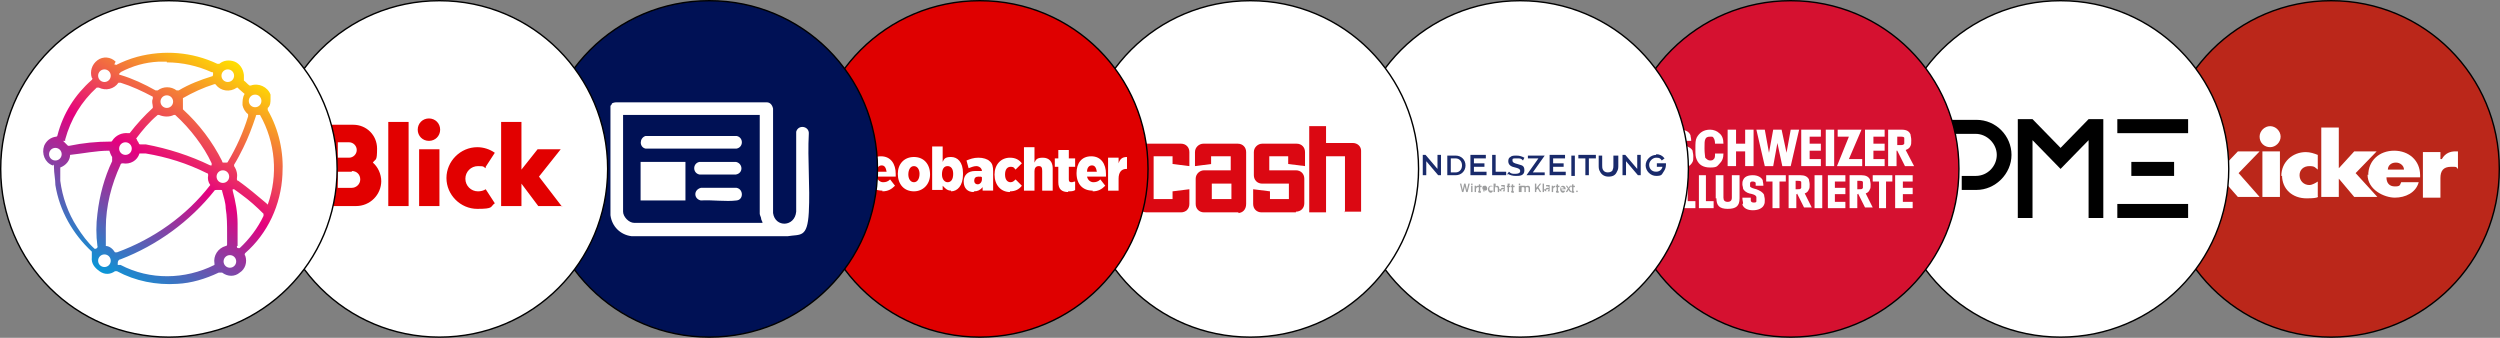 <?xml version="1.0" encoding="UTF-8"?> <svg xmlns="http://www.w3.org/2000/svg" xmlns:xlink="http://www.w3.org/1999/xlink" id="Ebene_1" version="1.1" viewBox="0 0 356.7 48.2"><rect x="0" y="0" width="356.7" height="48.2" fill="#808080" stroke="none"/><defs><style> .st0 { fill: url(#Unbenannter_Verlauf); } .st1 { fill: #9d9e9f; } .st2 { fill: #db0812; } .st3 { fill: #d51130; } .st3, .st4, .st5, .st6, .st7 { stroke: #000; stroke-miterlimit: 10; stroke-width: .2px; } .st4 { fill: #df0000; } .st4, .st7 { isolation: isolate; } .st8, .st6 { fill: #fff; } .st5 { fill: #bb271a; } .st9 { fill: #e20000; } .st10 { fill: #192a6b; } .st7 { fill: #015; } </style><linearGradient id="Unbenannter_Verlauf" data-name="Unbenannter Verlauf" x1="14.7" y1="-1222.1" x2="32.7" y2="-1190.9" gradientTransform="translate(0 -1182.4) scale(1 -1)" gradientUnits="userSpaceOnUse"><stop offset="0" stop-color="#009cda"></stop><stop offset=".5" stop-color="#e5007e"></stop><stop offset="1" stop-color="#ffde00"></stop></linearGradient></defs><g><path class="st5" d="M332.6.1h0c13.3,0,24,10.7,24,24h0c0,13.3-10.7,24-24,24h0c-13.3,0-24-10.7-24-24h0c0-13.3,10.7-24,24-24Z"></path><g><path id="Path" class="st8" d="M348.3,22.7h-.1v-1h-2.5v6.5h2.5v-2.8c0-1,.4-1.6,1.5-1.6s.6,0,1,.3v-2.5h-.4c-.6,0-1.4.2-1.9,1.1h-.1Z"></path><path id="Path1" class="st8" d="M337.9,25c0-2.1,1.6-3.5,3.7-3.5s3.7,1.4,3.7,3.5,0,.3,0,.3h-4.8c0,.8.4,1.3,1.2,1.3s.7-.2.9-.6h2.5c-.4,1.5-1.9,2.2-3.4,2.2s-3.9-1.1-3.9-3.3h0ZM341.8,23.2c-.6,0,0,0,0,0-.6,0-1.1.4-1.1,1h2.3c0-.6-.6-1-1.1-1h0Z"></path><polygon id="Path-copy" class="st8" points="331.2 28.1 333.7 28.1 333.7 25.5 333.8 25.6 335.9 28.1 339.2 28.1 336.1 24.7 339.1 21.6 335.9 21.6 333.8 23.9 333.7 24 333.7 18.2 331.2 18.2 331.2 28.1"></polygon><path id="Path2" class="st8" d="M325.6,25c0,2,1.5,3.3,3.5,3.3s1.6-.3,1.6-.3v-2.1c-.3.2-.8.5-1.2.5-.8,0-1.4-.6-1.4-1.4s.6-1.3,1.4-1.3.8.2,1.2.5v-2.1c-.5-.2-1.1-.4-1.7-.4-1.9,0-3.5,1.4-3.5,3.4h.1Z"></path><polygon id="Path3" class="st8" points="322.8 28.1 325.3 28.1 325.3 21.6 322.8 21.6 322.8 28.1"></polygon><path id="Path-copy1" class="st8" d="M322.4,19.5c0,.9.7,1.5,1.5,1.5s1.5-.7,1.5-1.5-.7-1.5-1.5-1.5-1.5.7-1.5,1.5Z"></path><polygon id="Path4" class="st8" points="314.4 28.1 316.9 28.1 316.9 25.5 317.1 25.6 319.3 28.1 322.4 28.1 319.4 24.7 322.4 21.6 319.3 21.6 317.1 23.9 316.9 24 316.9 18.2 314.4 18.2 314.4 28.1"></polygon></g></g><g><path class="st6" d="M294,.1h0c13.3,0,24,10.7,24,24h0c0,13.3-10.7,24-24,24h0c-13.3,0-24-10.7-24-24h0c0-13.3,10.7-24,24-24Z"></path><g><rect x="302.1" y="17" width="10.1" height="2"></rect><rect x="304.1" y="23.1" width="6.1" height="2"></rect><rect x="302.1" y="29.1" width="10.1" height="2"></rect><path d="M281.9,27.1h-2v-2h2c1.7,0,3-1.4,3-3s-1.4-3-3-3h-4v12.1h-2v-14.1h6.1c2.8,0,5,2.3,5,5s-2.3,5-5,5h-.1Z"></path><polygon points="287.9 31.1 290 31.1 290 20 294 24.1 298 20 298 31.1 300.1 31.1 300.1 17 298 17 294 21.1 290 17 287.9 17 287.9 31.1"></polygon></g></g><g><path class="st3" d="M255.5.1h0c13.3,0,24,10.7,24,24h0c0,13.3-10.7,24-24,24h0c-13.3,0-24-10.7-24-24h0C231.5,10.8,242.2.1,255.5.1Z"></path><g><path class="st8" d="M238,23c0-.2-.1-.4-.1-.8h1.3v.5c0,.2.2.3.5.3s.4,0,.5-.3v-.6c-.1-.3-.6-.4-1.1-.6-.4-.2-.8-.4-1-.8,0-.2-.1-.4-.1-.7s0-.5.1-.7c.2-.5.8-.8,1.6-.8s1.3.3,1.5.8c0,.2.1.4.1.8h-1.2v-.5c0-.2-.2-.2-.4-.2s-.4,0-.4.2v.6c.1.3.5.3,1,.5s1,.4,1.2.8c0,.2.1.4.1.8s0,.6-.1.8c-.3.6-.9.9-1.7.9s-1.5-.3-1.7-.8"></path><polygon class="st8" points="246.5 18.5 247.7 18.5 247.7 20.5 249 20.5 249 18.5 250.2 18.5 250.2 23.7 249 23.7 249 21.6 247.7 21.6 247.7 23.7 246.5 23.7 246.5 18.5"></polygon><polygon class="st8" points="256.7 18.5 255.5 23.7 254.3 23.7 253.6 20.4 253 23.7 251.8 23.7 250.6 18.5 251.8 18.5 252.4 21.8 253 18.5 254.2 18.5 254.9 21.8 255.5 18.5 256.7 18.5"></polygon><polygon class="st8" points="257 18.5 259.8 18.5 259.8 19.5 258.2 19.5 258.2 20.5 259.8 20.5 259.8 21.5 258.2 21.5 258.2 22.7 259.8 22.7 259.8 23.7 257 23.7 257 18.5"></polygon><rect class="st8" x="260.5" y="18.5" width="1.2" height="5.2"></rect><polygon class="st8" points="263.8 19.5 262.2 19.5 262.2 18.5 265.6 18.5 263.8 22.7 265.7 22.7 265.7 23.7 262.1 23.7 263.8 19.5"></polygon><polygon class="st8" points="266.1 18.5 268.9 18.5 268.9 19.5 267.3 19.5 267.3 20.5 268.9 20.5 268.9 21.5 267.3 21.5 267.3 22.7 268.9 22.7 268.9 23.7 266.1 23.7 266.1 18.5"></polygon><path class="st8" d="M270.7,20.7h.4c.3,0,.5,0,.6-.2v-.8c0-.2-.3-.2-.6-.2h-.4v1.2ZM270.8,21.5h-.2v2.2h-1.2v-5.2h1.9c.7,0,1.1.2,1.3.7,0,.2.1.4.1.8s0,.6-.1.8c-.1.3-.4.5-.7.6l1.2,2.3h-1.3l-1.1-2.2h.1Z"></path><rect class="st8" x="237.9" y="25" width="1.1" height="4.7"></rect><polygon class="st8" points="239.8 25 240.8 25 240.8 28.7 241.9 28.7 241.9 29.7 239.8 29.7 239.8 25"></polygon><polygon class="st8" points="242.4 25 243.4 25 243.4 28.7 244.5 28.7 244.5 29.7 242.4 29.7 242.4 25"></polygon><path class="st8" d="M244.8,28.3v-3.3h1.1v3.2c0,.4.2.6.6.6s.6-.2.6-.6v-3.2h1.1v3.3c0,1.1-.5,1.5-1.7,1.5s-1.6-.5-1.6-1.5"></path><path class="st8" d="M248.7,29c0-.2-.1-.4-.1-.8h1.2v.4c0,.2.2.3.4.3s.4,0,.4-.2v-.6c-.1-.3-.5-.4-1-.5-.4-.1-.8-.4-.9-.7,0-.2-.1-.4-.1-.6s0-.4.1-.6c.2-.5.7-.7,1.4-.7s1.2.3,1.4.7c0,.2.1.4.1.8h-1.1v-.4c0-.1-.2-.2-.4-.2s-.3,0-.4.2v.5c.1.2.5.3.9.4.5.2.9.4,1.1.8,0,.2.1.4.1.7s0,.5-.1.7c-.2.5-.8.8-1.6.8s-1.3-.3-1.5-.8"></path><polygon class="st8" points="252.9 25.9 252 25.9 252 25 254.8 25 254.8 25.9 253.9 25.9 253.9 29.7 252.9 29.7 252.9 25.9"></polygon><path class="st8" d="M256.2,27h.3c.3,0,.4,0,.5-.2v-.8c0-.2-.3-.2-.5-.2h-.3v1.2ZM256.4,27.7h-.1v2h-1.1v-4.7h1.7c.6,0,1,.2,1.2.6,0,.2.1.4.1.7s0,.6-.1.7c-.1.3-.3.5-.6.6l1,2h-1.1l-1-2h0Z"></path><rect class="st8" x="258.9" y="25" width="1.1" height="4.7"></rect><polygon class="st8" points="260.8 25 263.3 25 263.3 25.9 261.8 25.9 261.8 26.8 263.3 26.8 263.3 27.7 261.8 27.7 261.8 28.8 263.3 28.8 263.3 29.7 260.8 29.7 260.8 25"></polygon><path class="st8" d="M265,27h.3c.3,0,.4,0,.5-.2v-.8c0-.2-.3-.2-.5-.2h-.3v1.2ZM265.1,27.7h-.1v2h-1.1v-4.7h1.7c.6,0,1,.2,1.2.6,0,.2.1.4.1.7s0,.6-.1.7c-.1.3-.3.5-.6.6l1,2h-1.1l-1-2h0Z"></path><polygon class="st8" points="268.1 25.9 267.2 25.9 267.2 25 270 25 270 25.9 269.1 25.9 269.1 29.7 268.1 29.7 268.1 25.9"></polygon><polygon class="st8" points="270.4 25 272.9 25 272.9 25.9 271.5 25.9 271.5 26.8 272.9 26.8 272.9 27.7 271.5 27.7 271.5 28.8 272.9 28.8 272.9 29.7 270.4 29.7 270.4 25"></polygon><path class="st8" d="M244.5,22.7c0,.1-.2.2-.5.2s-.5-.2-.7-.4c0-.2-.1-.6-.1-1.3h0c0-.7,0-1.1.1-1.3.1-.3.3-.4.7-.4s.4,0,.5.2c.1.1.2.4.2.8h1.2c0-.7-.2-1.2-.6-1.5-.3-.3-.8-.5-1.3-.5-.9,0-1.5.4-1.9,1.1-.2.4-.2.8-.2,1.6h0c0,.8,0,1.2.2,1.6.3.7.9,1.1,1.9,1.1s1-.2,1.3-.5c.4-.4.6-.8.6-1.5h-1.2c0,.4,0,.7-.2.8Z"></path></g></g><g><path class="st6" d="M216.9.1h0c13.3,0,24,10.7,24,24h0c0,13.3-10.7,24-24,24h0c-13.3,0-24-10.7-24-24h0C192.9,10.8,203.6.1,216.9.1h0Z"></path><g><path class="st10" d="M206.5,25h1.2c.8,0,1.4-.6,1.4-1.4s-.6-1.4-1.4-1.4h-1.2v2.9h0ZM207.7,24.6h-.7v-2h.7c.5,0,.9.4.9,1s-.4,1-.9,1h0ZM212.9,25h2v-.5h-1.5v-2.4h-.5v2.9ZM215.1,24.8c.4.2.7.3,1.2.3s1.2,0,1.2-.8-.5-.7-1-.9h0c-.4-.1-.7-.2-.7-.5s0-.3.6-.3.6,0,.9.3l.2-.4c-.4-.2-.7-.3-1.1-.3s-.7,0-.9.2c-.2.1-.3.3-.3.6,0,.6.5.8,1,.9h0c.4.1.7.2.7.5s-.3.4-.7.4-.6,0-.9-.3l-.3.4h.1ZM224.7,22.2h-.5v2.9h.5v-2.9ZM226.2,25h.5v-2.4h1v-.5h-2.5v.5h1v2.4h0ZM233.7,25h.4v-2.9h-.5v2l-1.7-2h-.4v2.9h.5v-2l1.7,2ZM230.7,22.2h-.5v1.4c0,.2,0,.4-.1.6,0,.2-.3.4-.7.4s-.6-.2-.7-.4c-.1-.2-.1-.4-.1-.6v-1.4h-.5v1.4c0,.3,0,.6.2.9.2.4.6.7,1.2.7s1-.2,1.2-.7c.2-.3.2-.6.2-.9v-1.4h-.2ZM236.3,22.1c-.8,0-1.5.7-1.5,1.5s.7,1.5,1.5,1.5.8-.2,1-.5.4-.6.4-1.1,0-.1,0-.2h-1.3v.5h.8c0,.1-.2.7-.9.7s-1-.5-1-1,.5-1,1-1,.6.1.8.4l.4-.3c-.3-.4-.7-.6-1.2-.6h0ZM198.7,24.8l.5-.7v-1.9h-.5v1.2h-1.6v-1.2h-.5v2.9h.5v-1.2h1.6v1h0ZM218.7,24.6l1.7-2.4h-2.4v.4h1.5l-1.7,2.4h2.6v-.4h-1.7ZM221.6,23.8h1.5v-.5h-1.5v-.7h1.7v-.5h-2.2v2.9h2.3v-.5h-1.8v-.7h0ZM210.3,23.8h1.5v-.5h-1.5v-.7h1.7v-.5h-2.2v2.9h2.3v-.5h-1.8v-.7h0Z"></path><path class="st1" d="M208.3,26.2h.2l.2.9.2-.9h.2l.2.9.2-.9h.2l-.3,1.2h-.2l-.2-.8-.2.8h-.2l-.3-1.2h0ZM209.9,26.2h.2v.2h-.2v-.2h0ZM209.9,26.5h.2v.9h-.2v-.9ZM210.4,26.5h.2v.2c0-.1.1-.2.3-.2v.2h0c-.2,0-.3.1-.3.3v.4h-.2v-.9ZM211,27.2v-.5h-.1v-.2h.1v-.2h.2v.2h.2v.2h-.2v.5h0q0,.1.1.1v.2h-.2c-.1,0-.2,0-.2-.2h0ZM211.6,27.3h.2s.1,0,.1-.1,0,0-.2-.1c-.1,0-.2-.1-.2-.3s.1-.3.3-.3h.3-.3.2c.1.1.2.2.2.4s-.1.3-.3.3-.2,0-.3-.1v.2ZM212.3,27h0c0-.3.2-.5.4-.5s.2,0,.3.1h-.3c-.1,0-.2.1-.2.3h0c0,.2,0,.3.2.3h.3c0,.2-.2.3-.3.3-.2,0-.4-.2-.4-.5h0ZM213.2,26.2h.2v.5s.1-.2.2-.2.3.1.3.3v.6h-.2v-.5c0-.1,0-.2-.2-.2s-.2,0-.2.2v.5h-.2v-1.2h0ZM214.1,27.1h0c0-.2.1-.3.3-.3h.2q0-.2-.2-.2h-.2v-.2h.5v.9h-.5c-.1,0-.3-.1-.3-.3h.2ZM214.6,27.1h0c0-.1-.1-.1-.2-.1s-.2,0-.2.2,0,.1.1.1.2,0,.2-.2h0ZM215.1,26.7h-.1v-.2h.1v-.3h.3v.2h0s-.1,0-.1.1h.2v.2h-.2v.7h-.2v-.7h0ZM215.7,27.2v-.5h-.1v-.2h.1v-.2h.2v.2h.2v.2h-.2v.5h0q0,.1.1.1v.2h-.2c-.1,0-.2,0-.2-.2h0ZM216.7,26.2h.2v.2h-.2v-.2h0ZM216.7,26.5h.2v.9h-.2v-.9ZM217.1,26.5h.4c0,0,.2,0,.2.1,0,0,.1-.1.3-.1s.3.1.3.3v.6h-.2v-.5c0-.1,0-.2-.2-.2s-.2,0-.2.2v.5h-.2v-.5c0-.1,0-.2-.2-.2s-.2,0-.2.2v.5h-.2v-.9h.2ZM219,26.2h.2v.6l.5-.6h.2l-.4.5.4.7h-.2l-.3-.5-.2.2v.3h-.2v-1.2h0ZM220.3,26.2h-.2v1.2h.2v-1.2ZM220.5,27.1h0c0-.2.1-.3.3-.3h.2q0-.2-.2-.2h-.2v-.2h.5v.9h-.5c-.1,0-.3-.1-.3-.3h.2ZM221,27.1h0c0-.1-.1-.1-.2-.1s-.2,0-.2.2,0,.1.1.1.2,0,.2-.2h0ZM221.4,26.5h.2v.2c0-.1.1-.2.3-.2v.2h0c-.2,0-.3.1-.3.3v.4h-.2v-.9ZM222.1,27.2v-.5h-.1v-.2h.1v-.2h.2v.2h.2v.2h-.2v.5h0q0,.1.1.1v.2h-.2c-.1,0-.2,0-.2-.2h0ZM222.6,27h0c0-.3.2-.5.4-.5s.4.2.4.5h-.6c0,.2.1.2.2.2h.3c0,.2-.2.3-.3.3-.2,0-.4-.2-.4-.5h0ZM223.1,26.9c0-.1,0-.2-.2-.2s-.2,0-.2.2h.4ZM223.8,26.8l.2-.3h.2l-.3.4.3.5h-.2l-.2-.3-.2.3h-.2l.3-.5-.3-.4h.2l.2.3ZM224.3,27.2v-.5h-.1v-.2h.1v-.2h.2v.2h.2v.2h-.2v.5h0q0,.1.1.1v.2h-.2c-.1,0-.2,0-.2-.2h0ZM225.1,27.2h-.2v.2h.2v-.2h0Z"></path><path class="st10" d="M202,25h.5l-1.1-2.9h-.7l-1.1,2.9h.5l.3-.6h1.4l.3.6h0ZM201.6,23.9h-1.1l.5-1.3.5,1.3h.1ZM205.2,25h.4v-2.9h-.5v2l-1.7-2h-.4v2.9h.5v-2l1.7,2Z"></path></g></g><g><path class="st6" d="M178.4.1h0c13.3,0,24,10.7,24,24h0c0,13.3-10.7,24-24,24h0c-13.3,0-24-10.7-24-24h0C154.4,10.8,165,.1,178.4.1Z"></path><g><path class="st2" d="M168.5,30.3h-4.9c-.7,0-1.2-.5-1.2-1.2v-7.4c0-.7.6-1.2,1.2-1.2h4.9c.7,0,1.2.5,1.2,1.2v2l-2.4-.3v-1.1h-2.7v6.1h2.7v-1.1l2.4-.3v2.1c0,.7-.5,1.2-1.2,1.2Z"></path><path class="st2" d="M176.7,30.3h-4.9c-.7,0-1.2-.5-1.2-1.2v-3.6c0-.7.6-1.2,1.2-1.2h3.8v-2h-2.8v1.1l-2.3.3v-2c0-.7.6-1.2,1.2-1.2h4.9c.7,0,1.2.5,1.2,1.2v7.4c0,.8-.5,1.3-1.2,1.3h.1ZM175.7,26.2h-2.8v2.2h2.8v-2.2h0Z"></path><path class="st2" d="M184.9,30.3h-4.9c-.7,0-1.2-.5-1.2-1.2v-2.1l2.4.3v1.1h2.7v-2.2h-3.8c-.7,0-1.2-.5-1.2-1.2v-3.3c0-.7.6-1.2,1.2-1.2h4.9c.7,0,1.2.5,1.2,1.2v2l-2.4-.3v-1.1h-2.7v2h3.8c.7,0,1.2.5,1.2,1.2v3.5c0,.7-.5,1.2-1.2,1.2h0Z"></path><path class="st2" d="M191.9,30.3v-8h-2.7v8h-2.4v-12.3h2.4v2.4h3.8c.7,0,1.2.5,1.2,1.1v8.7h-2.4,0Z"></path></g></g><g><path class="st4" d="M139.8.1h0c13.3,0,24,10.7,24,24h0c0,13.3-10.7,24-24,24h0c-13.3,0-24-10.7-24-24h0C115.8,10.8,126.5.1,139.8.1Z"></path><path class="st8" d="M118.7,27.2h2.5c1.4,0,2.2-.6,2.2-1.7h0c0-.8-.5-1.2-1.1-1.5.5-.2.9-.6.9-1.3h0c0-.5,0-.8-.4-1-.4-.4-.9-.5-1.6-.5h-2.5v6h0ZM121.7,23c0,.4-.3.6-.8.6h-.7v-1.1h.8c.5,0,.7.2.7.6h0ZM121.9,25.3h0c0,.4-.3.6-.8.6h-.9v-1.2h.9c.5,0,.8.2.8.6M125.9,27.3c.8,0,1.3-.3,1.8-.8l-.7-.9c-.3.3-.6.4-1,.4s-.8-.3-.9-.8h2.7v-.4c0-1.4-.7-2.5-2.1-2.5s-2.1,1-2.1,2.4h0c0,1.6.9,2.5,2.3,2.5M125.1,24.5c0-.6.3-.9.7-.9s.6.3.7.9h-1.4ZM130.4,27.3c1.3,0,2.3-1,2.3-2.4h0c0-1.5-.9-2.5-2.3-2.5s-2.3,1-2.3,2.4h0c0,1.5.9,2.5,2.3,2.5M130.4,26c-.5,0-.8-.5-.8-1.1h0c0-.7.3-1.2.8-1.2s.8.5.8,1.1h0c0,.7-.3,1.2-.8,1.2M135.7,27.3c.9,0,1.7-.8,1.7-2.4v-.2c0-1.6-.8-2.3-1.7-2.3s-1,.3-1.2.7v-2.2h-1.5v6.2h1.5v-.6c.3.3.6.7,1.2.7M135.2,26c-.4,0-.8-.4-.8-1.1h0c0-.8.3-1.2.8-1.2s.8.4.8,1.1h0c0,.8-.3,1.2-.8,1.2M139,27.3c.5,0,.9-.2,1.2-.6v.5h1.5v-2.8c0-.6-.1-1.1-.5-1.4-.3-.3-.9-.5-1.6-.5s-1.2.2-1.7.4l.3,1.1c.3-.1.7-.3,1.1-.3s.8.3.8.7h-1c-.9,0-1.6.5-1.6,1.5h0c0,1,.6,1.5,1.4,1.5M139.5,26.3c-.3,0-.5-.2-.5-.5h0c0-.4.2-.6.6-.6s.4,0,.5.1v.3c0,.4-.3.7-.6.7M144.1,27.3c.8,0,1.3-.3,1.7-.8l-.9-.9c-.2.2-.4.4-.7.4-.5,0-.8-.4-.8-1.1h0c0-.7.3-1.1.8-1.1s.5.2.7.4l.9-.9c-.4-.5-.9-.8-1.7-.8-1.3,0-2.2,1-2.2,2.4h0c0,1.5.9,2.5,2.2,2.5M146.1,27.2h1.5v-2.8c0-.4.2-.7.6-.7s.5.2.5.7v2.8h1.5v-3.2c0-.9-.5-1.5-1.4-1.5s-1,.3-1.2.7v-2.2h-1.5v6.2h0ZM152.4,27.3c.4,0,.8,0,1-.2v-1.2c-.2,0-.3.1-.5.1-.3,0-.4-.1-.4-.4v-1.8h.9v-1.2h-.9v-1.2h-1.5v1.2h-.5v1.2h.5v2.2c0,1,.5,1.4,1.4,1.4M155.9,27.3c.8,0,1.3-.3,1.8-.8l-.7-.9c-.3.3-.6.4-1,.4s-.8-.3-.9-.8h2.7v-.4c0-1.4-.7-2.5-2.1-2.5s-2.1,1-2.1,2.4h0c0,1.6.9,2.5,2.3,2.5M155.1,24.5c0-.6.3-.9.7-.9s.6.3.7.9h-1.4ZM158.1,27.2h1.5v-1.7c0-.9.4-1.4,1.1-1.4h.1v-1.7c-.7,0-1,.3-1.2.9v-.8h-1.5v4.7h0Z"></path></g><g><path class="st7" d="M101.2.1h0c13.3,0,24,10.7,24,24h0c0,13.3-10.7,24-24,24h0c-13.3,0-24-10.7-24-24h0C77.2,10.8,87.9.1,101.2.1Z"></path><g><path class="st8" d="M87.3,14.8c0-.1.4-.2.6-.2h21.5c.5,0,.8.4.9.9v14.9c.3,2.1,3.1,2,3.3-.2v-11.4c.3-1.1,1.9-.8,1.8.3-.2,3.7.2,7.5,0,11.2-.2,3.7-1.2,3.1-3,3.4h-22.3c-1.6-.2-2.8-1.4-3-3v-15.6c0,0,.2-.2.2-.3ZM108.4,16.4h-19.5v13.8c0,.7.8,1.6,1.6,1.6h18.3c0-.2-.2-.4-.2-.6s-.2-.5-.2-.7v-14.2h0Z"></path><rect class="st8" x="91.4" y="23.1" width="6.4" height="5.5"></rect><path class="st8" d="M92,19.4h13.1c1,.2,1,1.6,0,1.8h-13c-.9-.2-.9-1.5,0-1.8h0Z"></path><path class="st8" d="M99.9,23.1h5.1c1,.2,1.1,1.6,0,1.8h-5.2c-1-.2-1-1.6,0-1.8h0Z"></path><path class="st8" d="M99.9,26.8h5.2c1,.2,1,1.7,0,1.8-1.5.2-3.5-.1-5.1,0-1-.2-1.1-1.5,0-1.8Z"></path></g></g><g><path class="st6" d="M62.7.1h0c13.3,0,24,10.7,24,24h0c0,13.3-10.7,24-24,24h0c-13.3,0-24-10.7-24-24h0c0-13.3,10.7-24,24-24Z"></path><path class="st9" d="M50.2,24.5h-2v2.3h2c.6,0,1.2-.5,1.2-1.2s-.5-1.2-1.2-1.2M49.8,20.3h-1.6v2.2h1.6c.6,0,1.1-.5,1.1-1.1s-.5-1.1-1.1-1.1M54.4,25.8c0,2-1.6,3.6-3.6,3.6h-5.5v-11.6h5.1c1.9,0,3.4,1.5,3.4,3.4s-.2,1.4-.6,2c.7.6,1.2,1.6,1.2,2.7M59.8,29.4h2.9v-8.1h-2.9v8.1h0ZM80.2,29.4h-3.4l-2.4-3.2v3.2h-2.9v-12h2.9v6.8l2.3-2.9h3.3l-3.1,3.9,3.3,4.3h0ZM55.4,29.4h2.9v-12h-2.9v12h0ZM59.6,18.5c0-.9.7-1.6,1.6-1.6s1.6.7,1.6,1.6-.7,1.6-1.6,1.6-1.6-.7-1.6-1.6M69.3,23.8l1.3-2c-.7-.5-1.6-.8-2.5-.8-2.4,0-4.4,2-4.4,4.4s2,4.4,4.4,4.4,1.8-.3,2.5-.8l-1.3-2c-.3.2-.7.3-1.1.3-1,0-1.8-.8-1.8-1.8s.8-1.8,1.8-1.8.7.1,1.1.3"></path></g><g><path class="st6" d="M24.1.1h0c13.3,0,24,10.7,24,24h0c0,13.3-10.7,24-24,24h0C10.8,48.1.1,37.4.1,24.1H.1C.1,10.9,10.8.1,24.1.1Z"></path><g id="Ebene_2"><g id="Ebene_1-2"><g id="Ebene_8"><g id="Text"><path class="st0" d="M16.5,9.3c1-.5,2-.9,3.1-1.2,3.8-1,7.8-.7,11.4,1h.3c.6-.5,1.4-.6,2.2-.3.7.3,1.2,1,1.3,1.9v.8c.3.2.5.5.8.7h.2c1.1-.4,2.4.2,2.8,1.3v.7c0,.3,0,.9-.4,1.2v.3c1.6,2.8,2.3,6,2.1,9.2-.2,4.3-2.1,8.4-5.3,11.2,0,0-.2.2,0,.4.3.9,0,1.9-.8,2.4-.7.6-1.7.6-2.5,0h-.5c-1.9.9-3.9,1.5-5.9,1.6-3,.2-6-.4-8.6-1.8h-.3c-.7.5-1.5.5-2.2,0s-1.2-1.1-1.1-2v-.8c-2.7-2.5-4.6-5.8-5.2-9.5,0-.8-.2-1.7-.2-2.5s0-.2-.2-.3c-1.1-.4-1.6-1.7-1.2-2.8.3-.7.9-1.2,1.7-1.3,0,0,.2,0,.2-.2.8-3.1,2.5-5.8,4.9-7.9,0,0,.2-.2,0-.3-.3-.9,0-1.9.8-2.5s1.9-.5,2.6.2h0l-.2.4h.2ZM16.7,36c5.2-1.9,9.9-5.2,13.3-9.6h0c-.3-.4-.4-.9-.3-1.4,0-.1,0-.3-.2-.3h0c-2.8-1.4-5.7-2.3-8.7-2.8h-.9c-.3,1-1.3,1.6-2.4,1.4,0,0-.3,0-.3.2h0c-1.3,2.8-2.1,5.9-2.1,9v2.6c.5,0,1,.4,1.3.9h.3ZM17,37.8h.2c4.2,2.2,9.2,2.1,13.4,0v-.2c-.2-1.1.5-2.2,1.6-2.5,0,0,.2,0,.2-.2v-1.6c0-1.2,0-2.4-.2-3.6,0-.8-.3-1.6-.5-2.4,0-.1,0-.2-.2-.2h-.6s-.3,0-.3.1c-3.5,4.4-8.2,7.8-13.4,9.8-.2,0-.4.2-.4.5v.3h.2ZM9,20.1l.7.7h.2c1.9-.4,3.9-.6,5.9-.6,0,0,.2,0,.2-.1.5-.8,1.4-1.2,2.3-1.1h.2c1-1.3,2.1-2.5,3.3-3.6v-.2c0-.3-.2-.7,0-1.1v-.3c-1.5-.8-3-1.5-4.6-2h-.3c-.6.9-1.8,1.2-2.8.7h-.3c-2.2,2-3.7,4.5-4.5,7.4h0v.2h-.3ZM13.6,35.5s.2,0,.3-.2,0,0,0-.2c-.2-1.5-.2-3.1,0-4.6.3-2.6,1-5.2,2.1-7.5v-.6c-.2-.3-.3-.6-.4-.9-1.9,0-3.7.4-5.6.6h0c0,.8-.6,1.5-1.4,1.8v1.9c.3,2.3,1.1,4.6,2.4,6.6.7,1.1,1.5,2.2,2.5,3.1h.1ZM33.8,12.5h0c-1,.7-2.3.5-3-.4h0q0-.1-.2-.1c-1.6.5-3.1,1.2-4.5,2v1.6c2.3,2.1,4.2,4.6,5.6,7.4,0,.1,0,.2.2.2h.4s.2,0,.2-.1c1.2-2,2.2-4.2,2.9-6.5v-.3h0c-.4-.3-.7-.8-.8-1.3,0-.6,0-1.1.3-1.6l-.8-.7-.2-.2h-.1ZM33.4,23.7h0c.4.6.5,1.2.4,1.8,0,.1,0,.3.2.3,1.4,1,2.7,2.1,4,3.2l.2.2c1.5-4.2,1.1-8.9-1.1-12.8h-.4c-.1,0-.2,0-.2.2-.5,1.5-1.1,3.1-1.8,4.5-.4.8-.8,1.6-1.3,2.4,0,0,0,.2,0,.2ZM19.5,19.8c0,.2.2.4.3.6,0,0,0,.2.2.2h.8c3.2.6,6.3,1.6,9.2,3h.2v-.3c-.6-1.3-1.3-2.4-2.2-3.6-.9-1.2-1.9-2.3-3-3.3h-.2c-.6.3-1.4.3-2.1,0h-.2c-1.2,1-2.2,2.2-3.1,3.4h.1ZM23.8,8.8h-1.2c-1.9.1-3.7.6-5.4,1.5,0,0,0,.1-.2.2,0,.1,0,.2.2.2,1.7.5,3.4,1.3,5,2.2h.3c.8-.6,1.9-.6,2.7,0h.3c1.5-.9,3.1-1.5,4.7-2,.2,0,.2-.2.2-.4s0-.2-.2-.2c-2-.9-4.2-1.4-6.4-1.4h0ZM33.8,35c0,.3,0,.4.2.4h.2c1.4-1.3,2.6-2.9,3.4-4.6v-.3c-1-1-2-1.9-3.1-2.7-.4-.3-.8-.6-1.1-.8h-.2v.2h0c.4,1.5.7,3.1.7,4.7v3.2h-.1ZM15.8,10.8c0-.5-.4-.9-.9-.9s-.9.4-.9.9.4.9.9.9.9-.4.9-.9ZM31.9,37.3c0,.5.4.9.9.9s.9-.4.9-.9-.4-.9-.9-.9-.9.4-.9.9ZM32.5,11.7c.5,0,.9-.4.9-.9s-.4-.9-.9-.9-.9.4-.9.9.4.9.9.9ZM17.9,22.1c.5,0,.9-.4.9-.9s-.4-.9-.9-.9-.9.4-.9.9.4.9.9.9ZM32.7,25.2c0-.5-.4-.9-.9-.9s-.9.4-.9.9.4.9.9.9.9-.4.9-.9ZM24.7,14.5c0-.5-.4-.9-.9-.9s-.9.4-.9.9.4.9.9.9.9-.4.9-.9h0ZM35.5,14.4c0,.5.4.9.9.9s.9-.4.9-.9-.4-.9-.9-.9-.9.4-.9.9h0ZM7.9,21.1c-.5,0-.9.4-.9.9s.4.9.9.9.9-.4.9-.9-.4-.9-.9-.9h0ZM15.8,37.2c0-.5-.4-.9-.9-.9s-.9.4-.9.9.4.9.9.9.9-.4.9-.9h0Z"></path></g></g></g></g></g></svg> 